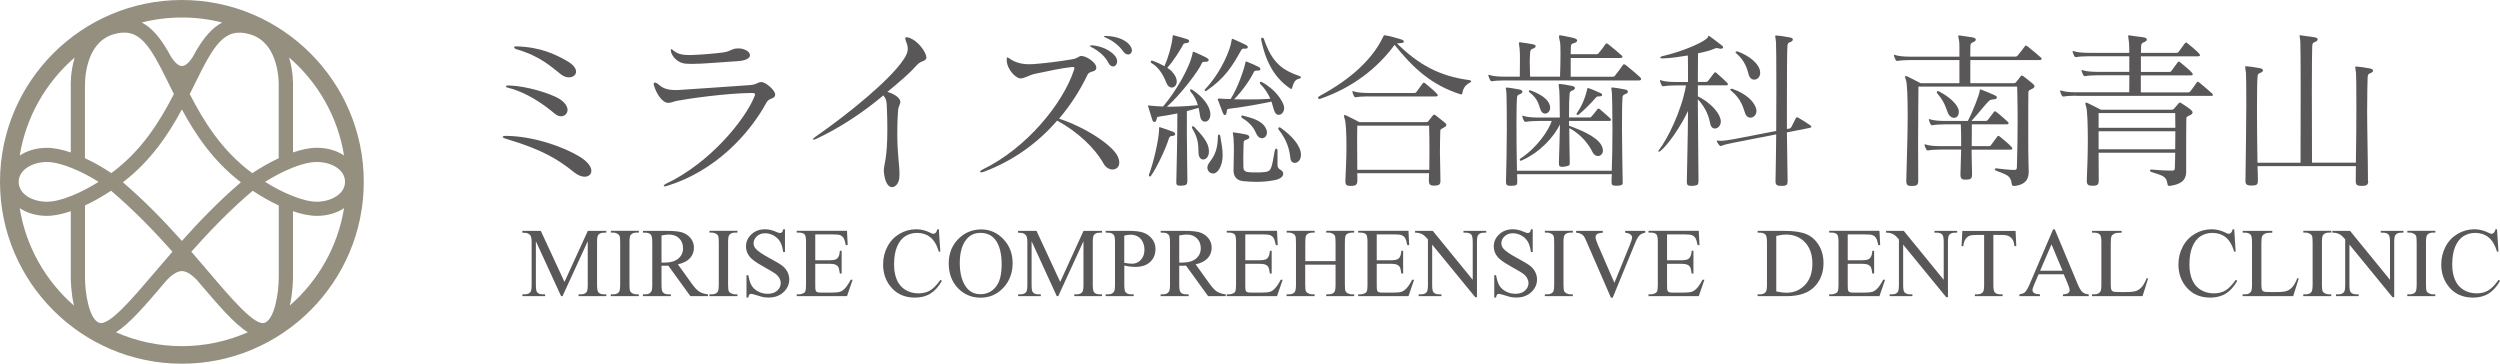 <svg width="220" height="32" viewBox="0 0 220 32" fill="none" xmlns="http://www.w3.org/2000/svg">
<path d="M16.006 0C7.181 0 0 7.18 0 16.003C0 24.826 7.181 32.006 16.006 32.006C24.831 32.006 32.012 24.826 32.012 16.003C32.012 7.18 24.831 0 16.006 0ZM23.279 28.407C22.429 28.706 20.382 26.299 18.395 23.965C17.907 23.39 17.381 22.773 16.837 22.15C18.408 20.384 20.198 18.514 22.24 16.785C22.912 17.237 23.706 17.696 24.531 18.081V24.38C24.531 25.865 24.146 28.096 23.285 28.407H23.279ZM8.727 28.407C7.865 28.096 7.474 25.865 7.48 24.38V18.081C8.305 17.696 9.094 17.237 9.772 16.785C11.813 18.514 13.604 20.384 15.175 22.15C14.625 22.779 14.105 23.39 13.616 23.965C11.63 26.299 9.583 28.706 8.733 28.407H8.727ZM7.48 7.589C7.48 7.552 7.328 3.813 9.986 3.019C12.26 2.34 13.17 3.953 14.851 7.363C14.998 7.656 15.144 7.962 15.303 8.273C14.087 10.638 12.492 13.253 9.797 15.233C9.118 14.775 8.312 14.31 7.474 13.919V7.589H7.48ZM22.02 3.025C24.684 3.819 24.531 7.552 24.525 7.626V13.925C23.688 14.317 22.887 14.781 22.203 15.239C19.508 13.259 17.919 10.65 16.697 8.28C16.849 7.974 17.002 7.669 17.149 7.369C18.829 3.96 19.74 2.346 22.013 3.025H22.02ZM21.195 16.04C19.239 17.72 17.515 19.51 16.006 21.203C14.49 19.504 12.773 17.72 10.817 16.04C13.274 14.158 14.82 11.824 16.006 9.63C17.192 11.824 18.744 14.158 21.195 16.04ZM8.678 16.003C7.199 16.932 5.39 17.751 4.125 17.751C2.86 17.751 1.644 17.097 1.644 16.003C1.644 14.909 2.909 14.255 4.125 14.255C5.341 14.255 7.199 15.068 8.678 16.003ZM23.327 16.003C24.806 15.074 26.615 14.255 27.88 14.255C29.145 14.255 30.362 14.909 30.362 16.003C30.362 17.097 29.097 17.751 27.88 17.751C26.664 17.751 24.806 16.938 23.327 16.003ZM30.276 13.681C29.634 13.253 28.803 13.003 27.887 13.003C27.239 13.003 26.518 13.162 25.784 13.412V7.656C25.784 7.559 25.839 6.361 25.436 5.053C27.96 7.229 29.72 10.253 30.276 13.681ZM19.544 1.986C18.64 2.456 17.937 3.336 17.289 4.424L17.302 4.393C17.302 4.393 17.289 4.412 17.277 4.448C17.167 4.638 17.057 4.827 16.953 5.023C16.709 5.402 16.36 5.811 16.012 5.811C15.664 5.811 15.321 5.402 15.071 5.023C14.961 4.821 14.851 4.632 14.741 4.442C14.723 4.406 14.716 4.387 14.716 4.387L14.729 4.418C14.081 3.324 13.378 2.444 12.473 1.98C13.604 1.693 14.79 1.54 16.012 1.54C17.234 1.54 18.42 1.693 19.55 1.98L19.544 1.986ZM6.576 5.059C6.173 6.361 6.228 7.546 6.228 7.626V13.418C5.494 13.168 4.773 13.009 4.125 13.009C3.209 13.009 2.377 13.259 1.736 13.687C2.292 10.259 4.058 7.235 6.576 5.059ZM1.736 18.319C2.377 18.747 3.209 18.997 4.125 18.997C4.773 18.997 5.494 18.838 6.228 18.588V24.38C6.228 24.607 6.24 25.731 6.509 26.892C4.021 24.723 2.286 21.722 1.736 18.325V18.319ZM10.2 29.238C11.404 28.493 12.791 26.867 14.564 24.784C14.606 24.735 14.649 24.686 14.686 24.637C15.028 24.283 15.535 23.855 16.006 23.855C16.477 23.855 16.978 24.283 17.326 24.637C17.369 24.686 17.412 24.735 17.448 24.784C19.221 26.867 20.608 28.493 21.812 29.238C20.033 30.02 18.072 30.46 16.006 30.46C13.94 30.46 11.978 30.02 10.2 29.238ZM25.503 26.886C25.772 25.731 25.784 24.607 25.784 24.38V18.588C26.518 18.838 27.239 18.997 27.887 18.997C28.803 18.997 29.634 18.747 30.276 18.319C29.726 21.716 27.99 24.716 25.503 26.886Z" fill="#948F7F"/>
<path d="M49.375 26.061L47.157 21.227V25.065C47.157 25.419 47.193 25.639 47.273 25.725C47.377 25.841 47.542 25.902 47.768 25.902H47.969V26.061H45.971V25.902H46.173C46.417 25.902 46.588 25.828 46.692 25.682C46.753 25.59 46.784 25.383 46.784 25.065V21.313C46.784 21.056 46.753 20.873 46.698 20.763C46.662 20.684 46.588 20.61 46.478 20.555C46.374 20.5 46.203 20.476 45.965 20.476V20.317H47.59L49.675 24.808L51.728 20.317H53.354V20.476H53.152C52.907 20.476 52.73 20.549 52.632 20.696C52.571 20.788 52.541 20.995 52.541 21.313V25.065C52.541 25.419 52.584 25.639 52.657 25.725C52.761 25.841 52.926 25.902 53.152 25.902H53.354V26.061H50.915V25.902H51.117C51.361 25.902 51.532 25.828 51.63 25.682C51.691 25.59 51.722 25.383 51.722 25.065V21.227L49.503 26.061H49.363H49.375Z" fill="#595757"/>
<path d="M56.213 25.902V26.061H53.75V25.902H53.952C54.19 25.902 54.361 25.835 54.471 25.694C54.538 25.602 54.575 25.389 54.575 25.04V21.331C54.575 21.038 54.557 20.849 54.52 20.757C54.489 20.684 54.434 20.629 54.349 20.574C54.227 20.506 54.092 20.47 53.958 20.47H53.756V20.311H56.219V20.47H56.011C55.779 20.47 55.608 20.537 55.498 20.677C55.425 20.769 55.394 20.983 55.394 21.331V25.04C55.394 25.334 55.412 25.523 55.449 25.615C55.48 25.688 55.535 25.743 55.626 25.798C55.748 25.865 55.877 25.902 56.011 25.902H56.219H56.213Z" fill="#595757"/>
<path d="M62.288 26.061H60.755L58.811 23.378C58.664 23.378 58.548 23.384 58.456 23.384C58.42 23.384 58.383 23.384 58.34 23.384C58.298 23.384 58.255 23.384 58.212 23.378V25.046C58.212 25.407 58.249 25.633 58.328 25.718C58.438 25.841 58.597 25.902 58.811 25.902H59.037V26.061H56.574V25.902H56.788C57.033 25.902 57.204 25.822 57.308 25.663C57.369 25.578 57.399 25.37 57.399 25.04V21.331C57.399 20.971 57.356 20.745 57.283 20.659C57.173 20.537 57.008 20.476 56.794 20.476H56.58V20.317H58.67C59.282 20.317 59.728 20.36 60.021 20.451C60.308 20.543 60.559 20.702 60.761 20.94C60.962 21.178 61.066 21.466 61.066 21.796C61.066 22.15 60.95 22.456 60.724 22.712C60.492 22.969 60.137 23.158 59.654 23.262L60.84 24.912C61.109 25.291 61.341 25.541 61.537 25.663C61.732 25.786 61.983 25.865 62.301 25.902V26.061H62.288ZM58.212 23.109C58.267 23.109 58.31 23.109 58.353 23.109C58.395 23.109 58.426 23.109 58.45 23.109C59.001 23.109 59.41 22.993 59.691 22.755C59.972 22.517 60.107 22.217 60.107 21.851C60.107 21.484 59.997 21.203 59.77 20.977C59.544 20.751 59.251 20.641 58.878 20.641C58.713 20.641 58.493 20.665 58.212 20.72V23.109Z" fill="#595757"/>
<path d="M64.891 25.902V26.061H62.428V25.902H62.629C62.868 25.902 63.039 25.835 63.149 25.694C63.216 25.602 63.253 25.389 63.253 25.04V21.331C63.253 21.038 63.234 20.849 63.198 20.757C63.167 20.684 63.112 20.629 63.027 20.574C62.904 20.506 62.77 20.47 62.636 20.47H62.434V20.311H64.897V20.47H64.689C64.457 20.47 64.286 20.537 64.176 20.677C64.102 20.769 64.072 20.983 64.072 21.331V25.04C64.072 25.334 64.09 25.523 64.127 25.615C64.157 25.688 64.212 25.743 64.304 25.798C64.426 25.865 64.555 25.902 64.689 25.902H64.897H64.891Z" fill="#595757"/>
<path d="M69.077 20.189V22.174H68.918C68.869 21.796 68.778 21.49 68.643 21.264C68.509 21.038 68.325 20.861 68.081 20.726C67.836 20.592 67.586 20.525 67.329 20.525C67.036 20.525 66.791 20.616 66.602 20.794C66.412 20.971 66.315 21.178 66.315 21.405C66.315 21.582 66.376 21.741 66.498 21.881C66.675 22.095 67.091 22.376 67.745 22.731C68.282 23.018 68.649 23.238 68.845 23.39C69.04 23.543 69.193 23.727 69.297 23.934C69.401 24.142 69.456 24.362 69.456 24.588C69.456 25.022 69.285 25.401 68.949 25.712C68.612 26.024 68.179 26.183 67.647 26.183C67.482 26.183 67.323 26.171 67.176 26.146C67.091 26.134 66.907 26.079 66.632 25.994C66.357 25.908 66.18 25.859 66.107 25.859C66.034 25.859 65.978 25.884 65.942 25.92C65.905 25.957 65.868 26.049 65.85 26.183H65.691V24.215H65.85C65.924 24.625 66.021 24.936 66.15 25.138C66.272 25.346 66.461 25.511 66.718 25.651C66.975 25.792 67.256 25.853 67.561 25.853C67.916 25.853 68.191 25.761 68.399 25.572C68.606 25.383 68.704 25.163 68.704 24.912C68.704 24.771 68.668 24.631 68.588 24.484C68.509 24.338 68.392 24.203 68.228 24.081C68.118 23.995 67.818 23.818 67.323 23.543C66.834 23.268 66.48 23.048 66.278 22.883C66.07 22.718 65.911 22.541 65.807 22.34C65.703 22.138 65.648 21.924 65.648 21.686C65.648 21.276 65.807 20.916 66.125 20.622C66.443 20.323 66.846 20.176 67.329 20.176C67.635 20.176 67.959 20.25 68.301 20.402C68.46 20.476 68.57 20.506 68.637 20.506C68.71 20.506 68.771 20.482 68.814 20.439C68.863 20.396 68.9 20.305 68.924 20.176H69.083L69.077 20.189Z" fill="#595757"/>
<path d="M71.743 20.629V22.902H73.008C73.338 22.902 73.552 22.853 73.662 22.755C73.809 22.627 73.894 22.395 73.906 22.071H74.065V24.069H73.906C73.87 23.788 73.827 23.61 73.79 23.531C73.742 23.433 73.656 23.354 73.54 23.299C73.424 23.244 73.246 23.213 73.008 23.213H71.743V25.108C71.743 25.364 71.755 25.517 71.78 25.572C71.804 25.627 71.841 25.67 71.896 25.7C71.951 25.731 72.061 25.749 72.22 25.749H73.192C73.515 25.749 73.754 25.725 73.9 25.682C74.047 25.639 74.188 25.547 74.322 25.413C74.499 25.236 74.677 24.973 74.86 24.619H75.031L74.536 26.061H70.111V25.902H70.313C70.448 25.902 70.576 25.871 70.698 25.804C70.79 25.761 70.851 25.694 70.881 25.602C70.912 25.511 70.93 25.328 70.93 25.046V21.313C70.93 20.946 70.894 20.726 70.82 20.641C70.716 20.525 70.551 20.47 70.313 20.47H70.111V20.311H74.536L74.597 21.57H74.432C74.371 21.27 74.31 21.062 74.237 20.946C74.163 20.83 74.059 20.745 73.919 20.69C73.809 20.647 73.607 20.629 73.32 20.629H71.743Z" fill="#595757"/>
<path d="M82.62 20.189L82.749 22.144H82.62C82.443 21.557 82.193 21.142 81.869 20.879C81.545 20.622 81.154 20.494 80.701 20.494C80.323 20.494 79.974 20.592 79.669 20.781C79.363 20.977 79.118 21.282 78.941 21.704C78.764 22.126 78.678 22.657 78.678 23.287C78.678 23.806 78.764 24.258 78.929 24.637C79.094 25.016 79.345 25.309 79.681 25.511C80.017 25.712 80.396 25.816 80.83 25.816C81.203 25.816 81.532 25.737 81.82 25.578C82.107 25.419 82.419 25.101 82.761 24.625L82.889 24.71C82.602 25.224 82.266 25.596 81.881 25.835C81.496 26.073 81.037 26.189 80.512 26.189C79.558 26.189 78.825 25.835 78.3 25.132C77.909 24.607 77.713 23.989 77.713 23.274C77.713 22.7 77.841 22.174 78.098 21.692C78.355 21.209 78.709 20.843 79.161 20.574C79.614 20.311 80.103 20.176 80.64 20.176C81.056 20.176 81.465 20.28 81.869 20.482C81.985 20.543 82.07 20.574 82.125 20.574C82.199 20.574 82.266 20.549 82.327 20.494C82.4 20.421 82.455 20.311 82.486 20.176H82.633L82.62 20.189Z" fill="#595757"/>
<path d="M86.355 20.189C87.1 20.189 87.748 20.47 88.292 21.038C88.836 21.606 89.111 22.309 89.111 23.158C89.111 24.008 88.836 24.753 88.286 25.334C87.736 25.914 87.07 26.195 86.287 26.195C85.505 26.195 84.833 25.914 84.295 25.352C83.757 24.79 83.488 24.063 83.488 23.171C83.488 22.278 83.8 21.515 84.423 20.94C84.961 20.439 85.609 20.189 86.361 20.189H86.355ZM86.275 20.494C85.762 20.494 85.346 20.684 85.041 21.069C84.656 21.545 84.46 22.236 84.46 23.152C84.46 24.069 84.662 24.808 85.059 25.315C85.365 25.7 85.774 25.89 86.281 25.89C86.819 25.89 87.265 25.682 87.62 25.26C87.974 24.839 88.145 24.179 88.145 23.268C88.145 22.285 87.95 21.551 87.565 21.069C87.253 20.684 86.825 20.494 86.275 20.494Z" fill="#595757"/>
<path d="M92.998 26.061L90.78 21.227V25.065C90.78 25.419 90.816 25.639 90.896 25.725C91 25.841 91.165 25.902 91.391 25.902H91.592V26.061H89.594V25.902H89.796C90.04 25.902 90.211 25.828 90.315 25.682C90.376 25.59 90.407 25.383 90.407 25.065V21.313C90.407 21.056 90.376 20.873 90.321 20.763C90.285 20.684 90.211 20.61 90.101 20.555C89.997 20.5 89.826 20.476 89.588 20.476V20.317H91.213L93.297 24.808L95.351 20.317H96.977V20.476H96.775C96.531 20.476 96.353 20.549 96.255 20.696C96.194 20.788 96.164 20.995 96.164 21.313V25.065C96.164 25.419 96.207 25.639 96.28 25.725C96.384 25.841 96.549 25.902 96.775 25.902H96.977V26.061H94.538V25.902H94.74C94.984 25.902 95.155 25.828 95.253 25.682C95.314 25.59 95.345 25.383 95.345 25.065V21.227L93.126 26.061H92.986H92.998Z" fill="#595757"/>
<path d="M98.939 23.372V25.046C98.939 25.407 98.975 25.633 99.055 25.718C99.165 25.841 99.324 25.902 99.544 25.902H99.764V26.061H97.301V25.902H97.515C97.759 25.902 97.93 25.822 98.034 25.663C98.089 25.578 98.12 25.37 98.12 25.04V21.331C98.12 20.971 98.083 20.745 98.004 20.659C97.894 20.537 97.729 20.476 97.515 20.476H97.301V20.317H99.409C99.923 20.317 100.326 20.372 100.625 20.476C100.925 20.58 101.169 20.763 101.377 21.014C101.579 21.264 101.683 21.564 101.683 21.906C101.683 22.376 101.53 22.755 101.218 23.048C100.907 23.342 100.473 23.488 99.91 23.488C99.77 23.488 99.623 23.476 99.458 23.458C99.293 23.439 99.128 23.409 98.939 23.366V23.372ZM98.939 23.128C99.091 23.158 99.22 23.177 99.336 23.189C99.452 23.201 99.55 23.207 99.635 23.207C99.929 23.207 100.185 23.091 100.393 22.865C100.607 22.639 100.711 22.346 100.711 21.979C100.711 21.729 100.662 21.502 100.558 21.288C100.454 21.075 100.314 20.916 100.124 20.812C99.935 20.708 99.727 20.653 99.489 20.653C99.342 20.653 99.159 20.677 98.933 20.733V23.122L98.939 23.128Z" fill="#595757"/>
<path d="M107.849 26.061H106.315L104.372 23.378C104.225 23.378 104.109 23.384 104.017 23.384C103.98 23.384 103.944 23.384 103.901 23.384C103.858 23.384 103.815 23.384 103.773 23.378V25.046C103.773 25.407 103.809 25.633 103.889 25.718C103.999 25.841 104.158 25.902 104.372 25.902H104.598V26.061H102.135V25.902H102.349C102.593 25.902 102.764 25.822 102.868 25.663C102.929 25.578 102.96 25.37 102.96 25.04V21.331C102.96 20.971 102.917 20.745 102.844 20.659C102.734 20.537 102.569 20.476 102.355 20.476H102.141V20.317H104.231C104.842 20.317 105.288 20.36 105.582 20.451C105.869 20.543 106.119 20.702 106.321 20.94C106.523 21.178 106.627 21.466 106.627 21.796C106.627 22.15 106.511 22.456 106.284 22.712C106.052 22.969 105.698 23.158 105.215 23.262L106.401 24.912C106.669 25.291 106.902 25.541 107.097 25.663C107.293 25.786 107.543 25.865 107.861 25.902V26.061H107.849ZM103.773 23.109C103.828 23.109 103.87 23.109 103.913 23.109C103.956 23.109 103.987 23.109 104.011 23.109C104.561 23.109 104.97 22.993 105.252 22.755C105.533 22.517 105.667 22.217 105.667 21.851C105.667 21.484 105.557 21.203 105.331 20.977C105.105 20.751 104.812 20.641 104.439 20.641C104.274 20.641 104.054 20.665 103.773 20.72V23.109Z" fill="#595757"/>
<path d="M109.585 20.629V22.902H110.85C111.18 22.902 111.394 22.853 111.504 22.755C111.651 22.627 111.736 22.395 111.748 22.071H111.907V24.069H111.748C111.712 23.788 111.669 23.61 111.632 23.531C111.583 23.433 111.498 23.354 111.382 23.299C111.266 23.244 111.088 23.213 110.85 23.213H109.585V25.108C109.585 25.364 109.597 25.517 109.622 25.572C109.646 25.627 109.683 25.67 109.738 25.7C109.793 25.731 109.903 25.749 110.062 25.749H111.033C111.357 25.749 111.596 25.725 111.742 25.682C111.889 25.639 112.029 25.547 112.164 25.413C112.341 25.236 112.518 24.973 112.702 24.619H112.873L112.378 26.061H107.953V25.902H108.155C108.289 25.902 108.418 25.871 108.54 25.804C108.632 25.761 108.693 25.694 108.723 25.602C108.754 25.511 108.772 25.328 108.772 25.046V21.313C108.772 20.946 108.735 20.726 108.662 20.641C108.558 20.525 108.393 20.47 108.155 20.47H107.953V20.311H112.378L112.439 21.57H112.274C112.213 21.27 112.152 21.062 112.078 20.946C112.005 20.83 111.901 20.745 111.761 20.69C111.651 20.647 111.449 20.629 111.162 20.629H109.585Z" fill="#595757"/>
<path d="M114.859 22.981H117.529V21.337C117.529 21.044 117.511 20.849 117.474 20.757C117.444 20.684 117.389 20.629 117.297 20.574C117.175 20.506 117.046 20.47 116.912 20.47H116.71V20.311H119.167V20.47H118.965C118.831 20.47 118.703 20.5 118.58 20.567C118.489 20.61 118.428 20.684 118.397 20.775C118.367 20.867 118.348 21.056 118.348 21.337V25.04C118.348 25.334 118.367 25.523 118.403 25.615C118.434 25.688 118.489 25.743 118.574 25.798C118.697 25.865 118.831 25.902 118.965 25.902H119.167V26.061H116.71V25.902H116.912C117.144 25.902 117.315 25.835 117.425 25.694C117.499 25.602 117.529 25.389 117.529 25.04V23.293H114.859V25.04C114.859 25.334 114.877 25.523 114.914 25.615C114.944 25.688 114.999 25.743 115.091 25.798C115.213 25.865 115.341 25.902 115.476 25.902H115.684V26.061H113.221V25.902H113.422C113.661 25.902 113.832 25.835 113.942 25.694C114.009 25.602 114.046 25.389 114.046 25.04V21.337C114.046 21.044 114.027 20.849 113.991 20.757C113.96 20.684 113.905 20.629 113.82 20.574C113.697 20.506 113.563 20.47 113.428 20.47H113.227V20.311H115.69V20.47H115.482C115.347 20.47 115.219 20.5 115.097 20.567C115.011 20.61 114.95 20.684 114.914 20.775C114.883 20.867 114.865 21.056 114.865 21.337V22.981H114.859Z" fill="#595757"/>
<path d="M121.153 20.629V22.902H122.418C122.748 22.902 122.962 22.853 123.072 22.755C123.219 22.627 123.304 22.395 123.317 22.071H123.476V24.069H123.317C123.28 23.788 123.237 23.61 123.201 23.531C123.152 23.433 123.066 23.354 122.95 23.299C122.834 23.244 122.657 23.213 122.418 23.213H121.153V25.108C121.153 25.364 121.165 25.517 121.19 25.572C121.214 25.627 121.251 25.67 121.306 25.7C121.361 25.731 121.471 25.749 121.63 25.749H122.602C122.926 25.749 123.164 25.725 123.311 25.682C123.457 25.639 123.598 25.547 123.732 25.413C123.91 25.236 124.087 24.973 124.27 24.619H124.441L123.946 26.061H119.521V25.902H119.723C119.858 25.902 119.986 25.871 120.108 25.804C120.2 25.761 120.261 25.694 120.292 25.602C120.322 25.511 120.34 25.328 120.34 25.046V21.313C120.34 20.946 120.304 20.726 120.23 20.641C120.127 20.525 119.962 20.47 119.723 20.47H119.521V20.311H123.946L124.007 21.57H123.842C123.781 21.27 123.72 21.062 123.647 20.946C123.573 20.83 123.469 20.745 123.329 20.69C123.219 20.647 123.017 20.629 122.73 20.629H121.153Z" fill="#595757"/>
<path d="M124.527 20.317H126.086L129.6 24.625V21.313C129.6 20.959 129.557 20.739 129.484 20.653C129.38 20.537 129.215 20.476 128.989 20.476H128.787V20.317H130.785V20.476H130.584C130.339 20.476 130.168 20.549 130.064 20.696C130.003 20.788 129.973 20.995 129.973 21.313V26.152H129.82L126.031 21.527V25.065C126.031 25.419 126.067 25.639 126.147 25.725C126.257 25.841 126.422 25.902 126.642 25.902H126.844V26.061H124.845V25.902H125.047C125.291 25.902 125.469 25.828 125.566 25.682C125.627 25.59 125.658 25.383 125.658 25.065V21.069C125.493 20.873 125.365 20.745 125.279 20.684C125.193 20.622 125.065 20.561 124.9 20.512C124.821 20.488 124.692 20.476 124.527 20.476V20.317Z" fill="#595757"/>
<path d="M134.88 20.189V22.174H134.721C134.672 21.796 134.58 21.49 134.446 21.264C134.311 21.038 134.128 20.861 133.884 20.726C133.639 20.592 133.389 20.525 133.132 20.525C132.838 20.525 132.594 20.616 132.405 20.794C132.215 20.971 132.117 21.178 132.117 21.405C132.117 21.582 132.178 21.741 132.301 21.881C132.478 22.095 132.893 22.376 133.547 22.731C134.085 23.018 134.452 23.238 134.647 23.39C134.843 23.543 134.996 23.727 135.1 23.934C135.204 24.142 135.259 24.362 135.259 24.588C135.259 25.022 135.087 25.401 134.751 25.712C134.415 26.024 133.981 26.183 133.45 26.183C133.285 26.183 133.126 26.171 132.979 26.146C132.893 26.134 132.71 26.079 132.435 25.994C132.16 25.908 131.983 25.859 131.91 25.859C131.836 25.859 131.781 25.884 131.745 25.92C131.708 25.957 131.671 26.049 131.653 26.183H131.494V24.215H131.653C131.726 24.625 131.824 24.936 131.952 25.138C132.075 25.346 132.264 25.511 132.521 25.651C132.777 25.792 133.058 25.853 133.364 25.853C133.719 25.853 133.994 25.761 134.201 25.572C134.409 25.383 134.507 25.163 134.507 24.912C134.507 24.771 134.47 24.631 134.391 24.484C134.311 24.338 134.195 24.203 134.03 24.081C133.92 23.995 133.621 23.818 133.126 23.543C132.637 23.268 132.282 23.048 132.081 22.883C131.873 22.718 131.714 22.541 131.61 22.34C131.506 22.138 131.451 21.924 131.451 21.686C131.451 21.276 131.61 20.916 131.928 20.622C132.246 20.323 132.649 20.176 133.132 20.176C133.437 20.176 133.761 20.25 134.104 20.402C134.262 20.476 134.372 20.506 134.44 20.506C134.513 20.506 134.574 20.482 134.617 20.439C134.666 20.396 134.702 20.305 134.727 20.176H134.886L134.88 20.189Z" fill="#595757"/>
<path d="M138.406 25.902V26.061H135.943V25.902H136.145C136.383 25.902 136.554 25.835 136.665 25.694C136.732 25.602 136.768 25.389 136.768 25.04V21.331C136.768 21.038 136.75 20.849 136.713 20.757C136.683 20.684 136.628 20.629 136.542 20.574C136.42 20.506 136.286 20.47 136.151 20.47H135.949V20.311H138.412V20.47H138.205C137.972 20.47 137.801 20.537 137.691 20.677C137.618 20.769 137.587 20.983 137.587 21.331V25.04C137.587 25.334 137.606 25.523 137.642 25.615C137.673 25.688 137.728 25.743 137.82 25.798C137.942 25.865 138.07 25.902 138.205 25.902H138.412H138.406Z" fill="#595757"/>
<path d="M144.78 20.317V20.476C144.578 20.512 144.426 20.58 144.322 20.671C144.169 20.812 144.041 21.02 143.925 21.307L141.92 26.195H141.761L139.61 21.246C139.5 20.989 139.42 20.836 139.378 20.781C139.304 20.696 139.219 20.622 139.115 20.574C139.011 20.525 138.87 20.494 138.699 20.476V20.317H141.046V20.476C140.783 20.5 140.606 20.549 140.527 20.61C140.447 20.677 140.41 20.757 140.41 20.861C140.41 21.001 140.478 21.221 140.606 21.521L142.067 24.887L143.423 21.564C143.558 21.233 143.625 21.007 143.625 20.879C143.625 20.8 143.582 20.72 143.503 20.647C143.423 20.574 143.283 20.519 143.087 20.488C143.075 20.488 143.051 20.482 143.014 20.476V20.317H144.786H144.78Z" fill="#595757"/>
<path d="M146.7 20.629V22.902H147.965C148.295 22.902 148.509 22.853 148.619 22.755C148.766 22.627 148.851 22.395 148.864 22.071H149.022V24.069H148.864C148.827 23.788 148.784 23.61 148.747 23.531C148.699 23.433 148.613 23.354 148.497 23.299C148.381 23.244 148.204 23.213 147.965 23.213H146.7V25.108C146.7 25.364 146.712 25.517 146.737 25.572C146.761 25.627 146.798 25.67 146.853 25.7C146.908 25.731 147.018 25.749 147.177 25.749H148.149C148.472 25.749 148.711 25.725 148.857 25.682C149.004 25.639 149.145 25.547 149.279 25.413C149.456 25.236 149.634 24.973 149.817 24.619H149.988L149.493 26.061H145.068V25.902H145.27C145.404 25.902 145.533 25.871 145.655 25.804C145.747 25.761 145.808 25.694 145.838 25.602C145.869 25.511 145.887 25.328 145.887 25.046V21.313C145.887 20.946 145.851 20.726 145.777 20.641C145.673 20.525 145.508 20.47 145.27 20.47H145.068V20.311H149.493L149.554 21.57H149.389C149.328 21.27 149.267 21.062 149.194 20.946C149.12 20.83 149.016 20.745 148.876 20.69C148.766 20.647 148.564 20.629 148.277 20.629H146.7Z" fill="#595757"/>
<path d="M154.668 26.061V25.902H154.882C155.126 25.902 155.297 25.822 155.401 25.67C155.462 25.578 155.493 25.37 155.493 25.04V21.331C155.493 20.971 155.45 20.751 155.377 20.659C155.267 20.537 155.102 20.476 154.888 20.476H154.674V20.317H157.015C157.87 20.317 158.524 20.415 158.977 20.61C159.423 20.806 159.783 21.13 160.058 21.582C160.333 22.034 160.468 22.559 160.468 23.158C160.468 23.959 160.223 24.625 159.74 25.163C159.197 25.761 158.365 26.061 157.247 26.061H154.68H154.668ZM156.306 25.645C156.666 25.725 156.966 25.761 157.21 25.761C157.864 25.761 158.408 25.529 158.842 25.071C159.276 24.613 159.49 23.989 159.49 23.201C159.49 22.413 159.276 21.784 158.842 21.325C158.408 20.867 157.852 20.641 157.18 20.641C156.923 20.641 156.636 20.684 156.312 20.763V25.645H156.306Z" fill="#595757"/>
<path d="M162.6 20.629V22.902H163.866C164.196 22.902 164.409 22.853 164.52 22.755C164.666 22.627 164.752 22.395 164.764 22.071H164.923V24.069H164.764C164.727 23.788 164.685 23.61 164.648 23.531C164.599 23.433 164.513 23.354 164.397 23.299C164.281 23.244 164.104 23.213 163.866 23.213H162.6V25.108C162.6 25.364 162.613 25.517 162.637 25.572C162.662 25.627 162.698 25.67 162.753 25.7C162.808 25.731 162.918 25.749 163.077 25.749H164.049C164.373 25.749 164.611 25.725 164.758 25.682C164.905 25.639 165.045 25.547 165.18 25.413C165.357 25.236 165.534 24.973 165.717 24.619H165.888L165.393 26.061H160.969V25.902H161.17C161.305 25.902 161.433 25.871 161.555 25.804C161.647 25.761 161.708 25.694 161.739 25.602C161.769 25.511 161.788 25.328 161.788 25.046V21.313C161.788 20.946 161.751 20.726 161.678 20.641C161.574 20.525 161.409 20.47 161.17 20.47H160.969V20.311H165.393L165.455 21.57H165.29C165.228 21.27 165.167 21.062 165.094 20.946C165.021 20.83 164.917 20.745 164.776 20.69C164.666 20.647 164.464 20.629 164.177 20.629H162.6Z" fill="#595757"/>
<path d="M165.975 20.317H167.533L171.047 24.625V21.313C171.047 20.959 171.004 20.739 170.931 20.653C170.827 20.537 170.662 20.476 170.436 20.476H170.234V20.317H172.233V20.476H172.031C171.787 20.476 171.615 20.549 171.512 20.696C171.45 20.788 171.42 20.995 171.42 21.313V26.152H171.267L167.478 21.527V25.065C167.478 25.419 167.515 25.639 167.594 25.725C167.704 25.841 167.869 25.902 168.089 25.902H168.291V26.061H166.292V25.902H166.494C166.739 25.902 166.916 25.828 167.014 25.682C167.075 25.59 167.105 25.383 167.105 25.065V21.069C166.94 20.873 166.812 20.745 166.726 20.684C166.641 20.622 166.512 20.561 166.347 20.512C166.268 20.488 166.14 20.476 165.975 20.476V20.317Z" fill="#595757"/>
<path d="M177.372 20.317L177.433 21.661H177.274C177.244 21.423 177.201 21.252 177.146 21.154C177.06 20.989 176.944 20.867 176.797 20.794C176.651 20.714 176.461 20.677 176.223 20.677H175.416V25.065C175.416 25.419 175.453 25.639 175.532 25.725C175.636 25.841 175.807 25.902 176.027 25.902H176.229V26.061H173.791V25.902H173.992C174.237 25.902 174.408 25.828 174.512 25.682C174.573 25.59 174.603 25.383 174.603 25.065V20.677H173.913C173.644 20.677 173.454 20.696 173.338 20.739C173.192 20.794 173.063 20.898 172.959 21.05C172.856 21.203 172.794 21.411 172.776 21.667H172.617L172.684 20.323H177.372V20.317Z" fill="#595757"/>
<path d="M181.62 24.136H179.396L179.005 25.04C178.907 25.266 178.858 25.431 178.858 25.541C178.858 25.627 178.901 25.706 178.98 25.773C179.066 25.841 179.243 25.884 179.518 25.902V26.061H177.709V25.902C177.947 25.859 178.106 25.804 178.173 25.737C178.32 25.602 178.479 25.328 178.65 24.912L180.673 20.183H180.82L182.818 24.961C182.977 25.346 183.124 25.596 183.258 25.706C183.387 25.822 183.57 25.884 183.808 25.902V26.061H181.541V25.902C181.773 25.89 181.926 25.853 182.005 25.786C182.085 25.718 182.128 25.639 182.128 25.547C182.128 25.425 182.073 25.23 181.956 24.961L181.608 24.136H181.62ZM181.504 23.824L180.532 21.502L179.53 23.824H181.504Z" fill="#595757"/>
<path d="M188.893 24.472L189.034 24.503L188.545 26.061H184.096V25.902H184.31C184.554 25.902 184.725 25.822 184.829 25.663C184.89 25.572 184.921 25.364 184.921 25.034V21.331C184.921 20.971 184.884 20.751 184.805 20.659C184.695 20.537 184.53 20.476 184.316 20.476H184.102V20.317H186.705V20.476C186.4 20.476 186.186 20.5 186.064 20.561C185.941 20.622 185.856 20.696 185.813 20.788C185.77 20.879 185.746 21.093 185.746 21.435V25.046C185.746 25.279 185.77 25.444 185.813 25.529C185.844 25.59 185.899 25.633 185.972 25.657C186.045 25.688 186.265 25.7 186.632 25.7H187.054C187.494 25.7 187.805 25.67 187.983 25.602C188.16 25.535 188.325 25.425 188.472 25.26C188.618 25.095 188.765 24.832 188.912 24.478L188.893 24.472Z" fill="#595757"/>
<path d="M196.611 20.189L196.739 22.144H196.611C196.433 21.557 196.183 21.142 195.859 20.879C195.535 20.622 195.144 20.494 194.692 20.494C194.313 20.494 193.964 20.592 193.659 20.781C193.353 20.977 193.109 21.282 192.932 21.704C192.754 22.126 192.669 22.657 192.669 23.287C192.669 23.806 192.754 24.258 192.919 24.637C193.084 25.016 193.335 25.309 193.671 25.511C194.007 25.712 194.386 25.816 194.82 25.816C195.193 25.816 195.523 25.737 195.81 25.578C196.097 25.419 196.409 25.101 196.751 24.625L196.88 24.71C196.592 25.224 196.256 25.596 195.871 25.835C195.486 26.073 195.028 26.189 194.502 26.189C193.549 26.189 192.815 25.835 192.29 25.132C191.899 24.607 191.703 23.989 191.703 23.274C191.703 22.7 191.831 22.174 192.088 21.692C192.345 21.209 192.699 20.843 193.152 20.574C193.604 20.311 194.093 20.176 194.631 20.176C195.046 20.176 195.456 20.28 195.859 20.482C195.975 20.543 196.061 20.574 196.116 20.574C196.189 20.574 196.256 20.549 196.317 20.494C196.391 20.421 196.446 20.311 196.476 20.176H196.623L196.611 20.189Z" fill="#595757"/>
<path d="M202.149 24.472L202.29 24.503L201.801 26.061H197.352V25.902H197.565C197.81 25.902 197.981 25.822 198.085 25.663C198.146 25.572 198.177 25.364 198.177 25.034V21.331C198.177 20.971 198.14 20.751 198.06 20.659C197.95 20.537 197.785 20.476 197.572 20.476H197.358V20.317H199.961V20.476C199.656 20.476 199.442 20.5 199.319 20.561C199.197 20.622 199.112 20.696 199.069 20.788C199.026 20.879 199.002 21.093 199.002 21.435V25.046C199.002 25.279 199.026 25.444 199.069 25.529C199.099 25.59 199.154 25.633 199.228 25.657C199.301 25.688 199.521 25.7 199.888 25.7H200.31C200.75 25.7 201.061 25.67 201.238 25.602C201.416 25.535 201.581 25.425 201.727 25.26C201.874 25.095 202.021 24.832 202.167 24.478L202.149 24.472Z" fill="#595757"/>
<path d="M205.148 25.902V26.061H202.686V25.902H202.887C203.126 25.902 203.297 25.835 203.407 25.694C203.474 25.602 203.511 25.389 203.511 25.04V21.331C203.511 21.038 203.492 20.849 203.456 20.757C203.425 20.684 203.37 20.629 203.284 20.574C203.162 20.506 203.028 20.47 202.893 20.47H202.692V20.311H205.155V20.47H204.947C204.715 20.47 204.543 20.537 204.433 20.677C204.36 20.769 204.33 20.983 204.33 21.331V25.04C204.33 25.334 204.348 25.523 204.385 25.615C204.415 25.688 204.47 25.743 204.562 25.798C204.684 25.865 204.812 25.902 204.947 25.902H205.155H205.148Z" fill="#595757"/>
<path d="M205.246 20.317H206.805L210.319 24.625V21.313C210.319 20.959 210.276 20.739 210.202 20.653C210.099 20.537 209.934 20.476 209.707 20.476H209.506V20.317H211.504V20.476H211.303C211.058 20.476 210.887 20.549 210.783 20.696C210.722 20.788 210.691 20.995 210.691 21.313V26.152H210.539L206.75 21.527V25.065C206.75 25.419 206.786 25.639 206.866 25.725C206.976 25.841 207.141 25.902 207.361 25.902H207.562V26.061H205.564V25.902H205.766C206.01 25.902 206.187 25.828 206.285 25.682C206.346 25.59 206.377 25.383 206.377 25.065V21.069C206.212 20.873 206.083 20.745 205.998 20.684C205.912 20.622 205.784 20.561 205.619 20.512C205.539 20.488 205.411 20.476 205.246 20.476V20.317Z" fill="#595757"/>
<path d="M214.305 25.902V26.061H211.842V25.902H212.043C212.282 25.902 212.453 25.835 212.563 25.694C212.63 25.602 212.667 25.389 212.667 25.04V21.331C212.667 21.038 212.649 20.849 212.612 20.757C212.581 20.684 212.526 20.629 212.441 20.574C212.318 20.506 212.184 20.47 212.05 20.47H211.848V20.311H214.311V20.47H214.103C213.871 20.47 213.7 20.537 213.59 20.677C213.516 20.769 213.486 20.983 213.486 21.331V25.04C213.486 25.334 213.504 25.523 213.541 25.615C213.571 25.688 213.626 25.743 213.718 25.798C213.84 25.865 213.969 25.902 214.103 25.902H214.311H214.305Z" fill="#595757"/>
<path d="M219.738 20.189L219.866 22.144H219.738C219.56 21.557 219.31 21.142 218.986 20.879C218.662 20.622 218.271 20.494 217.819 20.494C217.44 20.494 217.091 20.592 216.786 20.781C216.48 20.977 216.236 21.282 216.058 21.704C215.881 22.126 215.796 22.657 215.796 23.287C215.796 23.806 215.881 24.258 216.046 24.637C216.211 25.016 216.462 25.309 216.798 25.511C217.134 25.712 217.513 25.816 217.947 25.816C218.32 25.816 218.65 25.737 218.937 25.578C219.224 25.419 219.536 25.101 219.878 24.625L220.006 24.71C219.719 25.224 219.383 25.596 218.998 25.835C218.613 26.073 218.155 26.189 217.629 26.189C216.676 26.189 215.942 25.835 215.417 25.132C215.026 24.607 214.83 23.989 214.83 23.274C214.83 22.7 214.958 22.174 215.215 21.692C215.472 21.209 215.826 20.843 216.279 20.574C216.731 20.311 217.22 20.176 217.757 20.176C218.173 20.176 218.583 20.28 218.986 20.482C219.102 20.543 219.188 20.574 219.243 20.574C219.316 20.574 219.383 20.549 219.444 20.494C219.518 20.421 219.573 20.311 219.603 20.176H219.75L219.738 20.189Z" fill="#595757"/>
<path d="M44.583 11.958C47.07 11.989 49.722 12.991 51.006 13.785C51.752 14.237 52.039 14.701 52.039 15.025C52.039 15.349 51.8 15.551 51.44 15.551C51.183 15.551 50.871 15.429 50.541 15.178C49.105 14.011 47.694 13.156 44.534 12.215C44.326 12.153 44.234 12.092 44.234 12.05C44.234 11.989 44.338 11.958 44.522 11.958H44.583ZM44.803 7.522C46.343 7.565 48.427 8.225 49.209 8.689C49.735 9.019 49.943 9.379 49.943 9.679C49.943 9.99 49.686 10.235 49.374 10.235C49.197 10.235 49.001 10.162 48.787 9.978C47.797 9.141 46.331 8.139 44.803 7.748C44.607 7.705 44.516 7.644 44.516 7.595C44.516 7.546 44.589 7.522 44.723 7.522H44.797H44.803ZM45.463 4.082C47.651 4.143 48.952 4.846 49.778 5.298C50.45 5.658 50.694 6.019 50.694 6.3C50.694 6.599 50.425 6.807 50.065 6.807C49.857 6.807 49.6 6.734 49.374 6.55C48.549 5.921 47.608 4.962 45.451 4.332C45.316 4.289 45.243 4.21 45.243 4.167C45.243 4.106 45.304 4.076 45.438 4.076H45.469L45.463 4.082Z" fill="#595757"/>
<path d="M66.09 8.182C63.841 8.212 60.577 8.677 59.575 8.872C59.276 8.933 59.049 9.049 58.842 9.049H58.78C58.243 9.037 57.717 8.139 57.552 7.522C57.54 7.479 57.522 7.43 57.522 7.4C57.522 7.308 57.583 7.265 57.644 7.265C57.705 7.265 57.79 7.308 57.87 7.369C58.261 7.711 58.603 7.925 59.459 7.925C59.563 7.925 59.685 7.913 59.801 7.913C61.017 7.84 63.578 7.656 65.955 7.491C66.627 7.449 66.646 7.235 66.988 7.222H67.019C67.41 7.235 68.216 7.956 68.216 8.316C68.204 8.75 67.691 8.573 67.453 9.019C65.955 11.775 62.973 15.038 58.707 16.358C58.615 16.388 58.542 16.4 58.499 16.4C58.438 16.4 58.408 16.388 58.408 16.358C58.408 16.315 58.481 16.223 58.646 16.15C62.496 14.323 65.582 10.522 66.401 8.469C66.432 8.396 66.444 8.347 66.444 8.304C66.444 8.212 66.353 8.182 66.157 8.182H66.084H66.09ZM64.978 4.259C65.534 4.259 65.998 4.558 65.998 4.858C65.998 5.096 65.699 5.334 64.892 5.383C63.156 5.487 61.928 5.622 60.877 5.622C60.712 5.622 60.565 5.609 60.4 5.609C59.667 5.579 59.159 4.998 59.049 4.558C59.037 4.497 59.037 4.454 59.037 4.424V4.393C59.037 4.351 59.037 4.32 59.068 4.32C59.111 4.32 59.172 4.363 59.276 4.454C59.587 4.723 59.997 4.846 60.669 4.846C60.791 4.846 60.907 4.833 61.042 4.833C61.818 4.803 62.942 4.711 63.694 4.607C64.305 4.516 64.397 4.265 64.892 4.265H64.984L64.978 4.259Z" fill="#595757"/>
<path d="M77.775 15.013C77.775 14.445 78.087 14.054 78.087 11.371C78.087 10.834 78.075 10.204 78.044 9.471C78.032 8.903 77.983 8.695 77.732 8.396C76.143 9.746 74.004 11.213 71.817 12.227C71.786 12.239 71.774 12.239 71.743 12.257C71.682 12.27 71.621 12.288 71.59 12.288C71.56 12.288 71.529 12.27 71.529 12.257C71.529 12.215 71.603 12.153 71.737 12.05C74.866 9.88 78.356 6.972 79.493 5.267C79.761 4.876 79.884 4.595 79.884 4.296C79.884 4.07 79.823 3.862 79.706 3.575C79.676 3.501 79.664 3.422 79.664 3.379C79.664 3.306 79.694 3.275 79.786 3.275C79.829 3.275 79.89 3.287 79.951 3.306C80.837 3.575 81.522 4.668 81.522 5.041V5.102C81.418 5.463 81.069 5.267 80.623 5.793C80.024 6.465 79.321 7.064 78.093 8.084C78.68 8.261 79.187 8.591 79.23 8.921V8.964C79.23 9.19 79.065 9.337 79.034 9.697C78.973 10.492 78.961 11.182 78.961 11.781C78.961 13.547 79.156 14.518 79.156 15.331C79.156 15.423 79.144 15.508 79.144 15.6C79.114 16.107 78.814 16.467 78.502 16.467C78.191 16.467 77.873 16.107 77.781 15.135V15.013H77.775Z" fill="#595757"/>
<path d="M95.203 4.931C95.576 4.931 96.475 5.487 96.475 5.952C96.475 5.982 96.462 6.013 96.462 6.043C96.389 6.373 95.863 6.22 95.698 6.581C95.112 7.821 94.293 9.153 93.199 10.443C95.448 11.176 97.874 12.734 98.363 13.767C98.455 13.974 98.497 14.158 98.497 14.304C98.497 14.695 98.228 14.915 97.898 14.915C97.629 14.915 97.299 14.75 97.092 14.359C96.34 13.027 94.861 11.616 93.034 10.614C91.445 12.441 89.306 14.103 86.562 15.123C86.47 15.154 86.397 15.166 86.354 15.166C86.281 15.166 86.25 15.154 86.25 15.105C86.25 15.056 86.323 14.983 86.507 14.897C90.326 13.04 93.529 9.135 94.507 6.165C94.537 6.092 94.549 6.031 94.549 5.988C94.549 5.927 94.507 5.897 94.415 5.897C94.372 5.897 94.311 5.909 94.238 5.909C93.535 5.982 92.264 6.239 91.078 6.495C90.601 6.599 90.137 6.899 89.819 6.899H89.788C89.428 6.899 88.603 6.147 88.591 5.279V5.188C88.591 5.114 88.603 5.053 88.652 5.053C88.682 5.053 88.743 5.084 88.805 5.127C89.312 5.499 89.898 5.652 90.54 5.652C90.675 5.652 90.828 5.652 90.962 5.64C91.903 5.567 93.101 5.432 94.348 5.218C94.904 5.127 94.904 4.919 95.203 4.919H95.216L95.203 4.931ZM96.15 3.99C96.957 4.063 97.77 4.454 98.143 4.949C98.265 5.102 98.308 5.261 98.308 5.395C98.308 5.652 98.143 5.848 97.947 5.848C97.794 5.848 97.648 5.756 97.526 5.505C97.287 5.029 96.792 4.534 96.089 4.173C95.967 4.112 95.912 4.07 95.912 4.039C95.912 4.008 95.955 3.996 96.047 3.996H96.15V3.99ZM97.361 3.165C98.302 3.196 98.98 3.495 99.353 3.898C99.53 4.094 99.61 4.271 99.61 4.436C99.61 4.644 99.457 4.797 99.28 4.797C99.127 4.797 98.98 4.705 98.846 4.528C98.516 4.076 98.039 3.63 97.306 3.312C97.214 3.281 97.153 3.239 97.153 3.208C97.153 3.177 97.196 3.165 97.287 3.165H97.361Z" fill="#595757"/>
<path d="M104.476 15.997C104.476 16.235 104.384 16.327 103.969 16.339H103.846C103.565 16.339 103.516 16.247 103.516 16.082V15.991C103.559 14.133 103.608 11.964 103.608 9.984C103.009 10.107 102.441 10.192 101.946 10.271C101.781 10.284 101.811 10.406 101.781 10.498C101.75 10.65 101.677 10.736 101.585 10.736C101.524 10.736 101.451 10.693 101.408 10.559C101.286 10.168 101.139 9.703 101.047 9.404C101.035 9.373 101.035 9.343 101.035 9.312C101.035 9.282 101.047 9.269 101.078 9.269C101.121 9.269 101.2 9.3 101.255 9.3C101.616 9.331 101.958 9.361 102.349 9.373C103.425 8.115 104.702 5.976 104.953 4.656C104.971 4.595 104.953 4.552 105.014 4.552C105.026 4.552 105.044 4.552 105.075 4.564C105.435 4.717 105.973 4.968 106.199 5.09C106.303 5.151 106.364 5.224 106.364 5.285C106.364 5.359 106.291 5.42 106.157 5.438H106.053C105.875 5.438 105.796 5.45 105.741 5.603C105.503 6.19 103.901 8.328 102.685 9.392C103.315 9.392 104.152 9.379 105.411 9.257C105.289 8.836 105.111 8.463 104.769 8.06C104.739 8.017 104.726 7.986 104.726 7.956C104.726 7.895 104.757 7.864 104.818 7.864C104.849 7.864 104.879 7.876 104.91 7.895C105.869 8.524 106.438 9.3 106.511 9.96V10.064C106.511 10.485 106.285 10.705 106.034 10.705C105.839 10.705 105.662 10.553 105.613 10.241C105.57 10.003 105.539 9.746 105.478 9.489C105.148 9.593 104.757 9.685 104.445 9.777V11.872C104.445 13.308 104.488 14.793 104.488 15.93V15.991L104.476 15.997ZM102.007 11.39C102.007 11.347 101.995 11.298 101.995 11.268C101.995 11.225 102.007 11.194 102.056 11.194C102.068 11.194 102.099 11.206 102.117 11.206C102.459 11.31 102.893 11.475 103.192 11.579C103.327 11.622 103.419 11.714 103.419 11.805C103.419 11.879 103.345 11.952 103.131 11.97C102.979 11.982 102.924 12.013 102.844 12.239C102.587 13.095 101.738 14.86 101.286 15.472C101.255 15.514 101.225 15.533 101.194 15.533C101.133 15.533 101.102 15.49 101.102 15.429C101.102 15.398 101.102 15.386 101.115 15.355C101.506 14.323 101.97 12.331 102.001 11.402V11.39H102.007ZM103.162 6.343C103.284 6.465 103.37 6.581 103.431 6.715C103.523 6.88 103.553 7.045 103.553 7.18C103.553 7.491 103.345 7.705 103.119 7.705C102.942 7.705 102.759 7.583 102.655 7.314C102.447 6.819 102.117 6.025 101.353 5.56C101.292 5.53 101.261 5.469 101.261 5.426C101.261 5.383 101.304 5.334 101.365 5.334C101.377 5.334 101.408 5.334 101.439 5.347C101.842 5.499 102.19 5.658 102.471 5.823C102.814 5.047 103.113 4.015 103.192 3.232C103.205 3.159 103.192 3.098 103.254 3.098C103.254 3.098 103.284 3.11 103.296 3.11C103.834 3.245 104.103 3.336 104.451 3.44C104.586 3.483 104.647 3.562 104.647 3.617C104.647 3.691 104.586 3.752 104.47 3.782C104.201 3.825 104.189 3.782 104.097 3.96C103.901 4.332 103.303 5.322 102.722 5.964C102.899 6.086 103.052 6.202 103.174 6.324L103.162 6.343ZM106.383 13.363C106.383 13.797 106.114 14.036 105.875 14.036C105.68 14.036 105.484 13.858 105.472 13.467C105.442 12.734 105.472 12.239 104.946 11.353C104.904 11.292 104.885 11.231 104.885 11.2C104.885 11.139 104.928 11.109 104.977 11.109C105.008 11.109 105.069 11.139 105.111 11.182C105.772 11.903 106.383 12.532 106.383 13.296V13.357V13.363ZM109.512 4.289C109.512 4.289 109.469 4.277 109.438 4.277C109.347 4.277 109.273 4.338 109.243 4.381C108.467 5.787 107.788 6.899 106.144 8.005C106.132 8.017 106.114 8.017 106.102 8.017C106.04 8.017 106.01 7.974 106.01 7.925C106.01 7.913 106.01 7.895 106.022 7.882C107.507 6.324 108.296 4.289 108.375 3.568C108.387 3.465 108.406 3.416 108.448 3.416C108.461 3.416 108.491 3.428 108.54 3.446C108.974 3.623 109.457 3.868 109.616 3.941C109.75 4.002 109.811 4.094 109.811 4.149C109.811 4.222 109.738 4.283 109.585 4.283H109.512V4.289ZM106.743 15.264C106.474 15.264 106.248 15.038 106.248 14.738C106.248 14.634 106.279 14.53 106.352 14.408C106.664 13.913 107.147 13.541 107.177 12.013C107.177 11.891 107.22 11.836 107.281 11.836C107.312 11.836 107.373 11.879 107.385 11.989C107.489 12.575 107.593 13.143 107.593 13.651C107.593 14.158 107.489 14.579 107.251 14.94C107.085 15.178 106.908 15.27 106.743 15.27V15.264ZM110.532 6.22C110.428 6.22 110.38 6.251 110.367 6.281C110.056 6.941 109.408 7.913 108.601 8.738C108.962 8.75 109.322 8.75 109.695 8.75C110.428 8.75 111.162 8.738 111.791 8.689C111.614 8.286 111.315 7.791 110.923 7.4C110.881 7.357 110.862 7.326 110.862 7.296C110.862 7.235 110.905 7.204 110.954 7.204C110.985 7.204 110.997 7.204 111.027 7.216C112.244 7.858 112.855 8.866 112.977 9.3C112.989 9.373 113.007 9.453 113.007 9.508C113.007 9.85 112.769 10.107 112.531 10.107C112.366 10.107 112.219 10.003 112.127 9.734C112.085 9.581 112.005 9.3 111.889 8.939C110.673 9.196 109.42 9.416 108.192 9.569C108.027 9.581 107.953 9.63 107.953 9.795C107.953 9.972 107.88 10.125 107.788 10.125C107.727 10.125 107.654 10.064 107.593 9.887C107.471 9.587 107.324 9.184 107.189 8.823C107.177 8.793 107.159 8.762 107.159 8.732C107.159 8.701 107.189 8.671 107.263 8.671H107.306C107.636 8.701 107.966 8.713 108.296 8.713C108.925 7.742 109.493 6.049 109.585 5.554C109.597 5.45 109.616 5.408 109.658 5.408C109.671 5.408 109.701 5.42 109.75 5.438C110.153 5.603 110.557 5.78 110.722 5.872C110.856 5.933 110.917 6.025 110.917 6.08C110.917 6.153 110.844 6.214 110.691 6.214H110.538L110.532 6.22ZM112.415 14.304C112.415 14.695 112.445 14.812 112.714 14.964C112.849 15.038 112.922 15.16 112.922 15.294C112.922 15.502 112.714 15.746 112.176 15.85C111.669 15.954 111.113 16.003 110.545 16.003C110.184 16.003 109.799 15.973 109.42 15.942C108.925 15.899 108.552 15.63 108.552 15.001C108.552 14.414 108.583 13.834 108.583 13.204C108.583 12.874 108.571 12.563 108.552 12.215C108.54 11.927 108.491 11.793 108.491 11.72C108.491 11.659 108.503 11.646 108.564 11.646C108.577 11.646 108.607 11.665 108.656 11.665C108.925 11.695 109.316 11.769 109.646 11.83C109.842 11.872 109.946 11.964 109.946 12.068C109.946 12.16 109.854 12.245 109.634 12.306C109.457 12.349 109.438 12.483 109.438 12.606V12.649C109.438 13.009 109.408 13.412 109.408 13.834C109.408 14.121 109.42 14.421 109.42 14.689C109.42 15.001 109.542 15.123 109.927 15.154C110.105 15.172 110.3 15.172 110.514 15.172C110.771 15.172 111.021 15.172 111.278 15.142C111.889 15.08 111.889 14.873 112.176 13.272C112.207 13.137 112.25 13.076 112.299 13.076C112.36 13.076 112.421 13.149 112.421 13.253V14.317L112.415 14.304ZM109.377 10.174C110.245 10.4 111.113 10.626 111.431 11.371C111.474 11.475 111.492 11.567 111.492 11.659C111.492 11.958 111.284 12.166 111.058 12.166C110.881 12.166 110.667 12.043 110.532 11.714C110.398 11.402 110.098 10.846 109.322 10.394C109.261 10.363 109.231 10.302 109.231 10.241C109.231 10.198 109.261 10.168 109.322 10.168H109.383L109.377 10.174ZM110.978 3.422C110.978 3.348 111.021 3.318 111.082 3.318C111.143 3.318 111.186 3.348 111.217 3.41C111.95 5.579 112.891 6.178 114.376 6.703C114.438 6.715 114.48 6.776 114.48 6.825C114.48 6.856 114.468 6.886 114.407 6.899C114.138 7.002 113.93 6.941 113.704 7.736C113.692 7.797 113.661 7.827 113.613 7.827C113.6 7.827 113.582 7.827 113.57 7.809C112.28 6.954 111.4 5.609 110.978 3.452V3.422ZM114.48 13.663C114.48 14.084 114.193 14.335 113.943 14.335C113.765 14.335 113.582 14.213 113.551 13.913C113.478 13.162 113.252 12.343 112.531 11.414C112.5 11.384 112.488 11.341 112.488 11.31C112.488 11.249 112.519 11.206 112.58 11.206C112.61 11.206 112.653 11.219 112.702 11.249C113.692 11.952 114.468 12.82 114.486 13.602V13.663H114.48Z" fill="#595757"/>
<path d="M129.311 7.057C129.403 7.07 129.464 7.1 129.464 7.149C129.464 7.198 129.421 7.241 129.33 7.284C128.939 7.479 128.743 7.809 128.688 8.2C128.676 8.261 128.658 8.304 128.596 8.304C128.566 8.304 128.535 8.304 128.505 8.292C125.987 7.485 124.373 6.013 122.723 3.947C121.257 5.952 119.069 7.705 116.178 8.695C116.147 8.707 116.135 8.707 116.105 8.707C116.044 8.707 115.982 8.665 115.982 8.616C115.982 8.567 116.025 8.512 116.117 8.451C118.934 6.935 120.762 5.188 121.672 3.33C121.764 3.165 121.764 3.104 121.837 3.104C121.868 3.104 121.898 3.104 121.941 3.116C122.332 3.177 122.901 3.342 123.334 3.477C123.469 3.52 123.542 3.599 123.542 3.654C123.542 3.727 123.469 3.776 123.304 3.788C123.212 3.801 123.066 3.801 122.931 3.819C124.862 5.707 126.659 6.697 129.311 7.051V7.057ZM126.763 15.881C126.763 16.241 126.629 16.333 126.225 16.333H126.164C125.852 16.333 125.742 16.229 125.742 15.899V15.826C125.742 15.649 125.755 15.453 125.755 15.239H119.435C119.448 15.435 119.448 15.643 119.448 15.85C119.448 16.272 119.313 16.358 118.879 16.358H118.818C118.506 16.358 118.396 16.266 118.396 15.966V15.844C118.427 15.08 118.488 13.956 118.488 12.923C118.488 11.787 118.445 10.767 118.335 10.467C118.293 10.345 118.274 10.259 118.274 10.21C118.274 10.149 118.286 10.119 118.335 10.119C118.366 10.119 118.409 10.131 118.47 10.162C118.739 10.284 119.625 10.748 119.625 10.748H125.48C125.614 10.748 125.645 10.718 125.706 10.644C125.779 10.553 126.005 10.284 126.079 10.18C126.121 10.119 126.152 10.088 126.201 10.088C126.25 10.088 126.292 10.1 126.354 10.162C126.549 10.314 126.965 10.638 127.148 10.791C127.221 10.852 127.282 10.925 127.282 10.999C127.282 11.072 127.209 11.151 127.056 11.225C126.861 11.347 126.745 11.347 126.745 11.524C126.732 12.062 126.714 12.661 126.714 13.412C126.714 14.072 126.757 14.836 126.757 15.807V15.869L126.763 15.881ZM120.444 8.481C120.022 8.481 119.527 8.512 119.35 8.555H119.289C119.228 8.555 119.197 8.542 119.154 8.463C119.111 8.371 119.05 8.255 119.02 8.133C119.02 8.102 119.008 8.09 119.008 8.06C119.008 8.029 119.02 8.017 119.05 8.017C119.081 8.017 119.111 8.029 119.154 8.047C119.393 8.139 119.93 8.182 120.444 8.182H124.459C124.532 8.182 124.593 8.17 124.655 8.078C124.758 7.925 125.088 7.491 125.192 7.345C125.223 7.302 125.266 7.271 125.296 7.271C125.339 7.271 125.37 7.302 125.431 7.345C125.669 7.54 126.286 8.047 126.433 8.231C126.494 8.304 126.525 8.353 126.525 8.396C126.525 8.457 126.464 8.487 126.329 8.487H120.444V8.481ZM119.442 11.06C119.429 11.432 119.429 12.001 119.429 12.679C119.429 13.357 119.442 14.133 119.442 14.94H125.779C125.791 14.402 125.791 13.834 125.791 13.29C125.791 12.404 125.779 11.598 125.761 11.06H119.442Z" fill="#595757"/>
<path d="M132.429 7.076C132.007 7.076 131.512 7.106 131.335 7.149H131.274C131.213 7.149 131.182 7.137 131.14 7.057C131.097 6.966 131.017 6.819 130.987 6.697C130.987 6.666 130.975 6.654 130.975 6.624C130.975 6.593 130.987 6.581 131.017 6.581C131.048 6.581 131.079 6.593 131.121 6.611C131.36 6.703 131.897 6.746 132.411 6.746H133.743C133.755 6.22 133.755 5.756 133.755 5.371C133.755 4.894 133.755 4.534 133.725 4.277C133.694 4.021 133.664 3.874 133.664 3.801C133.664 3.74 133.676 3.727 133.737 3.727H133.81C134.183 3.77 134.544 3.831 134.874 3.892C135.051 3.923 135.143 3.996 135.143 4.07C135.143 4.143 135.051 4.234 134.855 4.296C134.66 4.369 134.66 4.534 134.648 4.668C134.635 4.907 134.617 5.163 134.617 5.475C134.617 5.817 134.629 6.226 134.648 6.746H137.282C137.312 5.982 137.324 5.23 137.324 4.65C137.324 4.155 137.312 3.782 137.263 3.617C137.221 3.41 137.19 3.287 137.19 3.214C137.19 3.141 137.221 3.11 137.282 3.11C137.312 3.11 137.355 3.11 137.416 3.122C137.777 3.183 138.284 3.3 138.492 3.348C138.687 3.391 138.791 3.483 138.791 3.575C138.791 3.666 138.687 3.752 138.492 3.801C138.296 3.843 138.235 3.923 138.235 4.143C138.235 4.265 138.235 4.577 138.223 4.772H140.496C140.57 4.772 140.649 4.729 140.692 4.668C140.887 4.43 141.169 4.07 141.291 3.874C141.321 3.831 141.352 3.813 141.382 3.813C141.413 3.813 141.456 3.843 141.505 3.874C141.896 4.173 142.507 4.699 142.702 4.876C142.764 4.919 142.776 4.968 142.776 5.011C142.776 5.053 142.715 5.102 142.58 5.102H138.223V6.752H141.847C142.055 6.752 142.055 6.74 142.146 6.618C142.372 6.318 142.568 6.092 142.806 5.732C142.837 5.67 142.867 5.658 142.91 5.658C142.953 5.658 143.014 5.67 143.075 5.732C143.57 6.123 144.035 6.526 144.316 6.783C144.389 6.844 144.42 6.917 144.42 6.96C144.42 7.033 144.346 7.082 144.181 7.082H132.411L132.429 7.076ZM142.806 16.015C142.806 16.254 142.745 16.327 142.299 16.345H142.177C141.877 16.345 141.816 16.254 141.816 16.034V15.942C141.816 15.746 141.829 15.539 141.847 15.331H133.505C133.517 15.526 133.517 15.704 133.517 15.887V16.04C133.517 16.266 133.456 16.339 133.022 16.351H132.9C132.6 16.351 132.527 16.247 132.527 16.021V15.948C132.557 14.75 132.6 12.985 132.6 11.439C132.6 9.893 132.588 8.579 132.57 8.292C132.557 7.962 132.509 7.827 132.509 7.754C132.509 7.711 132.527 7.711 132.582 7.711H132.674C132.796 7.711 133.23 7.785 133.706 7.876C133.884 7.907 133.975 7.98 133.975 8.072C133.975 8.145 133.884 8.249 133.688 8.31C133.511 8.371 133.493 8.518 133.493 8.652V8.695C133.462 9.007 133.45 9.88 133.45 10.968C133.45 12.209 133.462 13.736 133.493 15.025H141.835C141.877 13.919 141.896 12.569 141.896 11.371C141.896 9.856 141.865 8.573 141.853 8.286C141.841 7.956 141.792 7.821 141.792 7.748C141.792 7.705 141.804 7.705 141.865 7.705H141.957C142.079 7.705 142.513 7.779 142.99 7.87C143.167 7.901 143.259 7.974 143.259 8.066C143.259 8.139 143.167 8.243 142.971 8.304C142.794 8.365 142.776 8.512 142.776 8.646V8.689C142.745 9.019 142.733 9.99 142.733 11.176C142.733 12.673 142.776 14.543 142.794 15.875V16.009L142.806 16.015ZM138.137 14.366C138.137 14.561 138.076 14.604 137.661 14.665C137.599 14.683 137.538 14.683 137.483 14.683C137.227 14.683 137.184 14.579 137.184 14.384V14.262C137.214 13.333 137.257 12.001 137.276 10.95C136.78 11.982 135.552 13.418 133.859 14.139C133.847 14.139 133.829 14.152 133.829 14.152C133.786 14.152 133.737 14.109 133.737 14.048C133.737 14.017 133.749 13.987 133.798 13.956C135.295 12.966 136.285 11.457 136.554 10.644H135.399C134.978 10.644 134.489 10.675 134.305 10.718H134.244C134.183 10.718 134.153 10.705 134.11 10.626C134.067 10.534 134.006 10.418 133.975 10.296C133.975 10.265 133.957 10.253 133.957 10.223C133.957 10.192 133.975 10.18 134 10.18C134.024 10.18 134.061 10.198 134.104 10.21C134.342 10.302 134.88 10.345 135.393 10.345H137.263C137.263 9.056 137.233 8.096 137.221 7.98C137.19 7.669 137.159 7.516 137.159 7.455C137.159 7.412 137.172 7.394 137.233 7.394H137.324C137.447 7.394 137.85 7.467 138.327 7.559C138.504 7.589 138.596 7.662 138.596 7.754C138.596 7.827 138.504 7.931 138.314 7.992C138.137 8.053 138.119 8.2 138.119 8.335V8.377C138.088 8.665 138.076 9.153 138.076 9.844V10.339H139.861C139.965 10.339 139.983 10.339 140.068 10.235C140.233 10.058 140.46 9.77 140.563 9.624C140.594 9.581 140.637 9.551 140.667 9.551C140.71 9.551 140.741 9.581 140.802 9.624C141.04 9.819 141.474 10.21 141.67 10.388C141.731 10.449 141.774 10.51 141.774 10.54C141.774 10.614 141.7 10.644 141.566 10.644H138.076V11.066C139.616 11.622 140.832 12.251 141.028 13.04C141.04 13.101 141.059 13.174 141.059 13.235C141.059 13.534 140.851 13.73 140.625 13.73C140.429 13.73 140.221 13.596 140.087 13.278C139.934 12.966 139.28 11.872 138.094 11.274C138.094 12.172 138.125 13.253 138.137 14.194V14.359V14.366ZM136.414 9.471C136.414 9.783 136.206 9.997 135.962 9.997C135.827 9.997 135.693 9.923 135.601 9.728C135.393 9.282 135.424 8.756 134.58 8.108C134.55 8.096 134.538 8.066 134.538 8.035C134.538 7.992 134.568 7.943 134.629 7.943C134.641 7.943 134.66 7.956 134.672 7.956C135.797 8.347 136.334 8.872 136.408 9.379V9.471H136.414ZM140.783 8.481C140.557 8.481 140.527 8.481 140.411 8.616C139.934 9.172 139.421 9.66 138.944 10.07C138.901 10.1 138.852 10.113 138.809 10.113C138.767 10.113 138.736 10.082 138.736 10.052C138.736 10.021 138.748 9.99 138.767 9.96C139.097 9.483 139.47 8.762 139.665 7.876C139.677 7.815 139.665 7.754 139.757 7.754C139.769 7.754 139.787 7.766 139.818 7.766C140.16 7.87 140.57 8.078 140.838 8.188C140.93 8.218 140.991 8.292 140.991 8.353C140.991 8.414 140.93 8.475 140.814 8.475H140.802L140.783 8.481Z" fill="#595757"/>
<path d="M149.462 15.954C149.462 16.266 149.4 16.315 148.936 16.358H148.844C148.514 16.358 148.441 16.266 148.441 16.015V15.985C148.453 14.891 148.533 12.27 148.545 9.77C147.915 11.102 146.809 12.722 146.119 13.29C146.058 13.333 146.015 13.351 145.984 13.351C145.954 13.351 145.941 13.339 145.941 13.308C145.941 13.266 145.954 13.217 146.003 13.174C146.724 12.257 147.977 9.777 148.368 7.516H147.512C147.09 7.516 146.595 7.546 146.418 7.589H146.357C146.296 7.589 146.265 7.577 146.223 7.497C146.18 7.406 146.119 7.29 146.088 7.167C146.088 7.137 146.076 7.125 146.076 7.094C146.076 7.064 146.088 7.051 146.119 7.051C146.149 7.051 146.18 7.064 146.223 7.082C146.461 7.174 146.999 7.216 147.512 7.216H148.545C148.545 6.288 148.545 5.481 148.533 4.882C147.873 4.986 147.078 5.12 146.345 5.139H146.271C146.149 5.139 146.094 5.108 146.094 5.078C146.094 5.035 146.186 4.956 146.351 4.925C148.209 4.503 150.152 3.605 150.293 3.275C150.305 3.202 150.323 3.153 150.366 3.153C150.397 3.153 150.427 3.165 150.47 3.214C150.647 3.318 151.277 3.813 151.472 3.96C151.576 4.033 151.637 4.112 151.637 4.167C151.637 4.241 151.546 4.289 151.429 4.289C151.368 4.289 151.307 4.277 151.252 4.259C151.179 4.247 151.13 4.228 151.075 4.228C151.002 4.228 150.922 4.259 150.776 4.32C150.549 4.424 150.073 4.558 149.425 4.693C149.425 5.188 149.413 5.848 149.413 6.611V7.21H150.073C150.177 7.21 150.238 7.21 150.311 7.119C150.384 7.027 150.733 6.563 150.837 6.428C150.879 6.385 150.91 6.355 150.941 6.355C150.971 6.355 151.002 6.385 151.044 6.416C151.283 6.611 151.839 7.119 151.986 7.284C152.047 7.345 152.059 7.387 152.059 7.418C152.059 7.479 151.998 7.51 151.882 7.51H149.413V8.481C150.085 8.793 151.209 9.618 151.417 10.534C151.429 10.595 151.429 10.656 151.429 10.711C151.429 11.072 151.161 11.31 150.904 11.31C150.727 11.31 150.562 11.188 150.501 10.889C150.409 10.412 150.201 9.569 149.407 8.732C149.419 11.549 149.468 14.75 149.468 15.918V15.948L149.462 15.954ZM157.309 15.936C157.309 16.247 157.248 16.358 156.783 16.358H156.71C156.368 16.358 156.245 16.254 156.245 15.966V15.954C156.258 14.622 156.306 13.198 156.306 11.824L152.56 12.557C152.157 12.63 151.674 12.752 151.515 12.826C151.472 12.838 151.454 12.856 151.423 12.856C151.381 12.856 151.35 12.826 151.301 12.783C151.24 12.71 151.148 12.606 151.106 12.483C151.093 12.453 151.075 12.422 151.075 12.41C151.075 12.38 151.087 12.367 151.136 12.367C151.167 12.367 151.197 12.38 151.228 12.38C151.271 12.38 151.319 12.392 151.381 12.392C151.668 12.392 152.102 12.331 152.517 12.257L156.306 11.524C156.319 10.284 156.319 9.068 156.319 7.992C156.319 5.597 156.306 3.831 156.288 3.709C156.258 3.379 156.215 3.232 156.215 3.171C156.215 3.129 156.227 3.129 156.288 3.129H156.38C156.502 3.129 157.04 3.202 157.504 3.293C157.682 3.324 157.773 3.397 157.773 3.489C157.773 3.562 157.682 3.666 157.486 3.727C157.278 3.801 157.309 3.984 157.29 4.118C157.26 4.583 157.248 6.618 157.248 9.392V11.353L157.486 11.31C157.547 11.298 157.62 11.219 157.651 11.158C157.816 10.846 157.908 10.632 158.042 10.382C158.073 10.339 158.103 10.32 158.146 10.32C158.177 10.32 158.207 10.333 158.238 10.351C158.568 10.546 159.032 10.828 159.301 11.023C159.362 11.066 159.405 11.115 159.405 11.158C159.405 11.2 159.344 11.231 159.228 11.261L157.248 11.652C157.266 13.003 157.29 14.439 157.309 15.905V15.948V15.936ZM153.575 9.978C153.397 9.483 153.245 8.72 152.358 8.005C152.297 7.962 152.267 7.913 152.267 7.882C152.267 7.84 152.31 7.809 152.371 7.809C152.401 7.809 152.444 7.809 152.475 7.827C153.703 8.273 154.271 8.903 154.479 9.386C154.54 9.52 154.571 9.654 154.571 9.758C154.571 10.119 154.302 10.357 154.033 10.357C153.856 10.357 153.66 10.235 153.568 9.984L153.575 9.978ZM152.86 4.528C152.86 4.528 152.921 4.528 152.951 4.54C154.057 4.974 154.687 5.591 154.852 6.11C154.882 6.214 154.895 6.318 154.895 6.41C154.895 6.783 154.638 7.009 154.369 7.009C154.174 7.009 153.978 6.874 153.892 6.587C153.758 6.11 153.593 5.389 152.817 4.717C152.756 4.674 152.725 4.626 152.725 4.595C152.725 4.552 152.768 4.522 152.847 4.522H152.86V4.528Z" fill="#595757"/>
<path d="M177.196 16.358C177.092 16.358 177.043 16.284 177.031 16.162C176.927 15.441 176.628 15.398 175.668 15.025C175.577 14.995 175.546 14.934 175.546 14.891C175.546 14.848 175.577 14.818 175.668 14.818H175.711C176.102 14.879 176.518 14.909 176.878 14.94C177 14.94 177.117 14.952 177.221 14.952H177.263C177.459 14.952 177.489 14.86 177.489 14.653C177.532 13.156 177.551 11.805 177.551 10.718C177.551 8.799 177.508 7.62 177.508 7.62H168.823C168.823 8.64 168.793 9.942 168.793 12.459C168.793 13.4 168.805 14.524 168.805 15.856V15.869C168.805 16.272 168.701 16.364 168.249 16.364H168.176C167.864 16.364 167.754 16.26 167.754 15.93V15.856C167.797 13.968 167.876 11.903 167.876 10.241C167.876 8.579 167.833 7.32 167.723 7.039C167.681 6.917 167.65 6.831 167.65 6.783C167.65 6.721 167.681 6.691 167.723 6.691C167.754 6.691 167.797 6.709 167.858 6.734C168.145 6.868 169.013 7.32 169.013 7.32H172.429V5.285H168.102C167.681 5.285 167.185 5.316 167.008 5.359H166.947C166.886 5.359 166.855 5.347 166.813 5.267C166.77 5.175 166.709 5.059 166.678 4.937C166.678 4.907 166.666 4.894 166.666 4.864C166.666 4.833 166.678 4.821 166.709 4.821C166.739 4.821 166.77 4.833 166.813 4.852C167.051 4.943 167.589 4.986 168.102 4.986H172.429C172.429 4.283 172.429 3.77 172.417 3.715C172.374 3.416 172.325 3.251 172.325 3.177C172.325 3.135 172.337 3.116 172.386 3.116C172.399 3.116 172.447 3.116 172.509 3.129C172.881 3.19 173.315 3.251 173.603 3.293C173.78 3.324 173.871 3.397 173.871 3.489C173.871 3.562 173.78 3.666 173.603 3.727C173.407 3.788 173.395 3.935 173.395 4.07V4.112C173.395 4.32 173.383 4.619 173.383 4.98H177.367C177.441 4.98 177.52 4.937 177.563 4.876C177.819 4.564 177.966 4.369 178.192 4.07C178.223 4.027 178.253 4.008 178.284 4.008C178.314 4.008 178.357 4.039 178.406 4.07C178.797 4.369 179.396 4.876 179.592 5.059C179.653 5.102 179.665 5.151 179.665 5.194C179.665 5.237 179.604 5.285 179.47 5.285H173.389V7.32H177.19C177.343 7.32 177.367 7.29 177.428 7.216C177.502 7.125 177.716 6.856 177.801 6.74C177.844 6.679 177.874 6.648 177.923 6.648C177.972 6.648 178.015 6.679 178.076 6.721C178.284 6.874 178.706 7.216 178.901 7.381C178.974 7.442 179.036 7.516 179.036 7.589C179.036 7.662 178.974 7.754 178.809 7.827C178.602 7.931 178.498 7.95 178.498 8.127C178.486 8.695 178.486 10.131 178.486 11.573C178.486 12.771 178.486 13.987 178.516 14.72C178.516 14.824 178.528 14.946 178.528 15.05C178.528 15.649 178.376 16.247 177.239 16.37H177.208L177.196 16.358ZM173.499 13.156C173.499 13.767 173.529 14.488 173.541 15.294V15.355C173.541 15.728 173.407 15.807 173.004 15.807H172.942C172.631 15.807 172.521 15.704 172.521 15.374V15.3C172.533 14.628 172.564 13.877 172.582 13.162H170.797C170.376 13.162 169.881 13.192 169.703 13.235H169.642C169.581 13.235 169.551 13.223 169.508 13.143C169.465 13.052 169.404 12.936 169.373 12.813C169.373 12.783 169.361 12.771 169.361 12.74C169.361 12.71 169.373 12.697 169.404 12.697C169.435 12.697 169.465 12.71 169.508 12.728C169.746 12.82 170.284 12.862 170.797 12.862H172.582C172.582 12.129 172.582 11.439 172.551 10.944H171.176C170.755 10.944 170.26 10.974 170.082 11.017H170.021C169.96 11.017 169.93 10.999 169.887 10.925C169.844 10.834 169.783 10.718 169.752 10.595C169.752 10.565 169.74 10.553 169.74 10.522C169.74 10.492 169.752 10.479 169.783 10.479C169.813 10.479 169.844 10.492 169.887 10.51C170.125 10.601 170.663 10.644 171.176 10.644H173.169C173.603 9.838 174.201 8.28 174.214 7.992C174.214 7.901 174.244 7.87 174.287 7.87C174.299 7.87 174.33 7.882 174.379 7.901C174.77 8.053 175.173 8.212 175.564 8.396C175.668 8.438 175.729 8.518 175.729 8.573C175.729 8.646 175.656 8.726 175.491 8.738C175.295 8.75 175.13 8.781 175.057 8.86C174.727 9.147 174.232 9.832 173.486 10.644H174.745C174.819 10.644 174.898 10.601 174.941 10.54C175.167 10.271 175.222 10.149 175.467 9.85C175.497 9.807 175.528 9.789 175.558 9.789C175.589 9.789 175.632 9.819 175.68 9.85C176.053 10.137 176.536 10.583 176.683 10.718C176.744 10.76 176.756 10.809 176.756 10.852C176.756 10.895 176.695 10.944 176.56 10.944H173.523C173.511 11.469 173.511 12.098 173.511 12.862H175.02C175.094 12.862 175.155 12.85 175.216 12.758C175.32 12.606 175.65 12.172 175.754 12.025C175.784 11.982 175.827 11.952 175.858 11.952C175.9 11.952 175.931 11.982 175.992 12.025C176.23 12.221 176.848 12.728 176.994 12.911C177.055 12.985 177.086 13.033 177.086 13.076C177.086 13.137 177.025 13.168 176.89 13.168H173.505L173.499 13.156ZM172.374 9.862C172.374 10.192 172.179 10.369 171.952 10.369C171.83 10.369 171.714 10.326 171.61 10.216C171.25 9.917 171.372 9.227 170.473 8.212C170.443 8.182 170.443 8.151 170.443 8.121C170.443 8.06 170.486 8.017 170.547 8.017C170.559 8.017 170.59 8.017 170.608 8.029C171.567 8.524 172.301 9.214 172.374 9.752V9.856V9.862Z" fill="#595757"/>
<path d="M182.727 8.42C182.306 8.42 181.81 8.451 181.633 8.493H181.572C181.511 8.493 181.48 8.481 181.438 8.402C181.395 8.31 181.334 8.194 181.303 8.072C181.303 8.041 181.291 8.029 181.291 7.998C181.291 7.968 181.303 7.956 181.334 7.956C181.364 7.956 181.395 7.974 181.438 7.986C181.676 8.078 182.214 8.121 182.727 8.121H187.372C187.384 7.675 187.384 7.149 187.384 6.624H184.616C184.194 6.624 183.699 6.654 183.522 6.697H183.461C183.399 6.697 183.369 6.679 183.326 6.605C183.283 6.514 183.222 6.398 183.192 6.275C183.192 6.245 183.173 6.233 183.173 6.202C183.173 6.171 183.192 6.159 183.216 6.159C183.241 6.159 183.277 6.171 183.32 6.19C183.558 6.281 184.096 6.324 184.61 6.324H187.378V4.949H183.827C183.406 4.949 182.911 4.98 182.733 5.023H182.672C182.611 5.023 182.581 5.011 182.538 4.931C182.495 4.839 182.434 4.723 182.403 4.601C182.403 4.571 182.391 4.558 182.391 4.528C182.391 4.497 182.403 4.485 182.434 4.485C182.464 4.485 182.495 4.497 182.538 4.516C182.776 4.607 183.314 4.65 183.827 4.65H187.378C187.378 4.198 187.366 3.856 187.347 3.709C187.317 3.379 187.274 3.232 187.274 3.153C187.274 3.122 187.286 3.11 187.317 3.11C187.347 3.11 187.378 3.11 187.439 3.122C187.812 3.183 188.368 3.245 188.655 3.287C188.833 3.318 188.924 3.391 188.924 3.483C188.924 3.556 188.833 3.66 188.655 3.721C188.429 3.795 188.417 3.978 188.417 4.112C188.417 4.247 188.417 4.424 188.405 4.65H191.534C191.607 4.65 191.668 4.638 191.729 4.546C191.833 4.393 192.163 3.96 192.267 3.813C192.298 3.77 192.341 3.74 192.371 3.74C192.414 3.74 192.444 3.77 192.506 3.813C192.744 4.008 193.361 4.516 193.508 4.699C193.569 4.772 193.599 4.821 193.599 4.864C193.599 4.925 193.538 4.956 193.404 4.956H188.399V6.33H190.898C190.972 6.33 191.033 6.318 191.094 6.226C191.198 6.074 191.528 5.64 191.632 5.493C191.662 5.45 191.705 5.42 191.735 5.42C191.778 5.42 191.809 5.45 191.87 5.493C192.108 5.689 192.726 6.196 192.872 6.379C192.933 6.453 192.964 6.501 192.964 6.544C192.964 6.605 192.903 6.636 192.768 6.636H188.393V8.133H192.524C192.597 8.133 192.646 8.133 192.732 8.06C192.805 7.986 193.166 7.473 193.318 7.253C193.349 7.21 193.361 7.192 193.392 7.192C193.434 7.192 193.465 7.204 193.526 7.253C193.722 7.406 194.516 8.078 194.681 8.243C194.724 8.286 194.742 8.316 194.742 8.347C194.742 8.408 194.681 8.438 194.59 8.438H182.715L182.727 8.42ZM190.892 16.358C190.788 16.358 190.758 16.296 190.739 16.192C190.648 15.441 190.171 15.429 189.334 15.142C189.242 15.111 189.199 15.038 189.199 14.995C189.199 14.952 189.23 14.921 189.321 14.921H189.364C189.651 14.952 190.489 15.013 190.996 15.013H191.13C191.369 15.013 191.387 14.94 191.387 14.714C191.399 14.292 191.418 13.877 191.418 13.443H184.677C184.677 14.28 184.689 15.135 184.689 15.838C184.689 16.26 184.585 16.345 184.151 16.345H184.09C183.778 16.345 183.638 16.241 183.638 15.942V15.838C183.668 15.074 183.729 13.699 183.729 12.41C183.729 10.986 183.687 9.673 183.577 9.373C183.534 9.251 183.516 9.166 183.516 9.117C183.516 9.056 183.528 9.025 183.577 9.025C183.607 9.025 183.65 9.037 183.711 9.068C183.98 9.19 184.866 9.654 184.866 9.654H191.069C191.234 9.654 191.265 9.624 191.326 9.551C191.399 9.459 191.595 9.239 191.699 9.117C191.742 9.056 191.772 9.025 191.821 9.025C191.852 9.025 191.894 9.037 191.986 9.098C192.243 9.263 192.573 9.471 192.823 9.685C192.884 9.746 192.946 9.819 192.946 9.893C192.946 9.984 192.884 10.058 192.738 10.131C192.499 10.253 192.396 10.253 192.396 10.443C192.383 11.219 192.383 12.447 192.383 13.559V15.056C192.383 15.581 192.261 16.18 190.947 16.358H190.904H190.892ZM184.677 9.948V11.249H191.43C191.43 10.785 191.43 10.333 191.418 9.948H184.677ZM184.677 11.549V13.137H191.418C191.418 12.6 191.43 12.062 191.43 11.549H184.677Z" fill="#595757"/>
<path d="M208.4 15.924C208.4 16.235 208.308 16.358 207.844 16.358H207.77C207.428 16.358 207.306 16.254 207.306 15.966V15.954C207.306 15.502 207.318 15.056 207.318 14.622H198.664C198.676 15.025 198.695 15.429 198.695 15.863V15.905C198.695 16.205 198.621 16.327 198.169 16.327H198.096C197.735 16.327 197.601 16.223 197.601 15.936V15.924C197.631 13.229 197.674 10.925 197.674 9.245C197.674 7.565 197.662 6.532 197.644 6.416C197.613 6.086 197.57 5.939 197.57 5.878C197.57 5.835 197.583 5.835 197.644 5.835H197.735C197.858 5.835 198.408 5.909 198.872 6C199.049 6.031 199.141 6.104 199.141 6.196C199.141 6.269 199.049 6.373 198.854 6.434C198.646 6.508 198.676 6.691 198.658 6.825C198.628 7.216 198.615 8.218 198.615 9.758C198.615 10.968 198.628 12.514 198.658 14.323H202.447C202.447 13.62 202.459 10.443 202.459 7.748C202.459 5.725 202.447 3.96 202.429 3.703C202.417 3.361 202.356 3.208 202.356 3.147C202.356 3.116 202.368 3.104 202.398 3.104C202.429 3.104 202.459 3.104 202.521 3.116C202.985 3.19 203.193 3.208 203.688 3.281C203.865 3.312 203.957 3.385 203.957 3.458C203.957 3.55 203.865 3.654 203.67 3.715C203.462 3.788 203.492 3.972 203.474 4.106C203.462 4.283 203.443 5.964 203.443 7.925C203.443 10.546 203.456 13.645 203.456 14.317H207.318C207.349 12.398 207.361 10.724 207.361 9.422C207.361 7.669 207.349 6.575 207.33 6.44C207.3 6.11 207.257 5.964 207.257 5.903C207.257 5.86 207.269 5.86 207.33 5.86H207.422C207.544 5.86 208.094 5.933 208.559 6.025C208.736 6.055 208.828 6.129 208.828 6.22C208.828 6.294 208.736 6.398 208.546 6.459C208.339 6.532 208.369 6.715 208.351 6.85C208.339 7.241 208.308 8.255 208.308 9.801C208.308 11.347 208.369 13.394 208.381 15.893V15.924H208.4Z" fill="#595757"/>
</svg>
